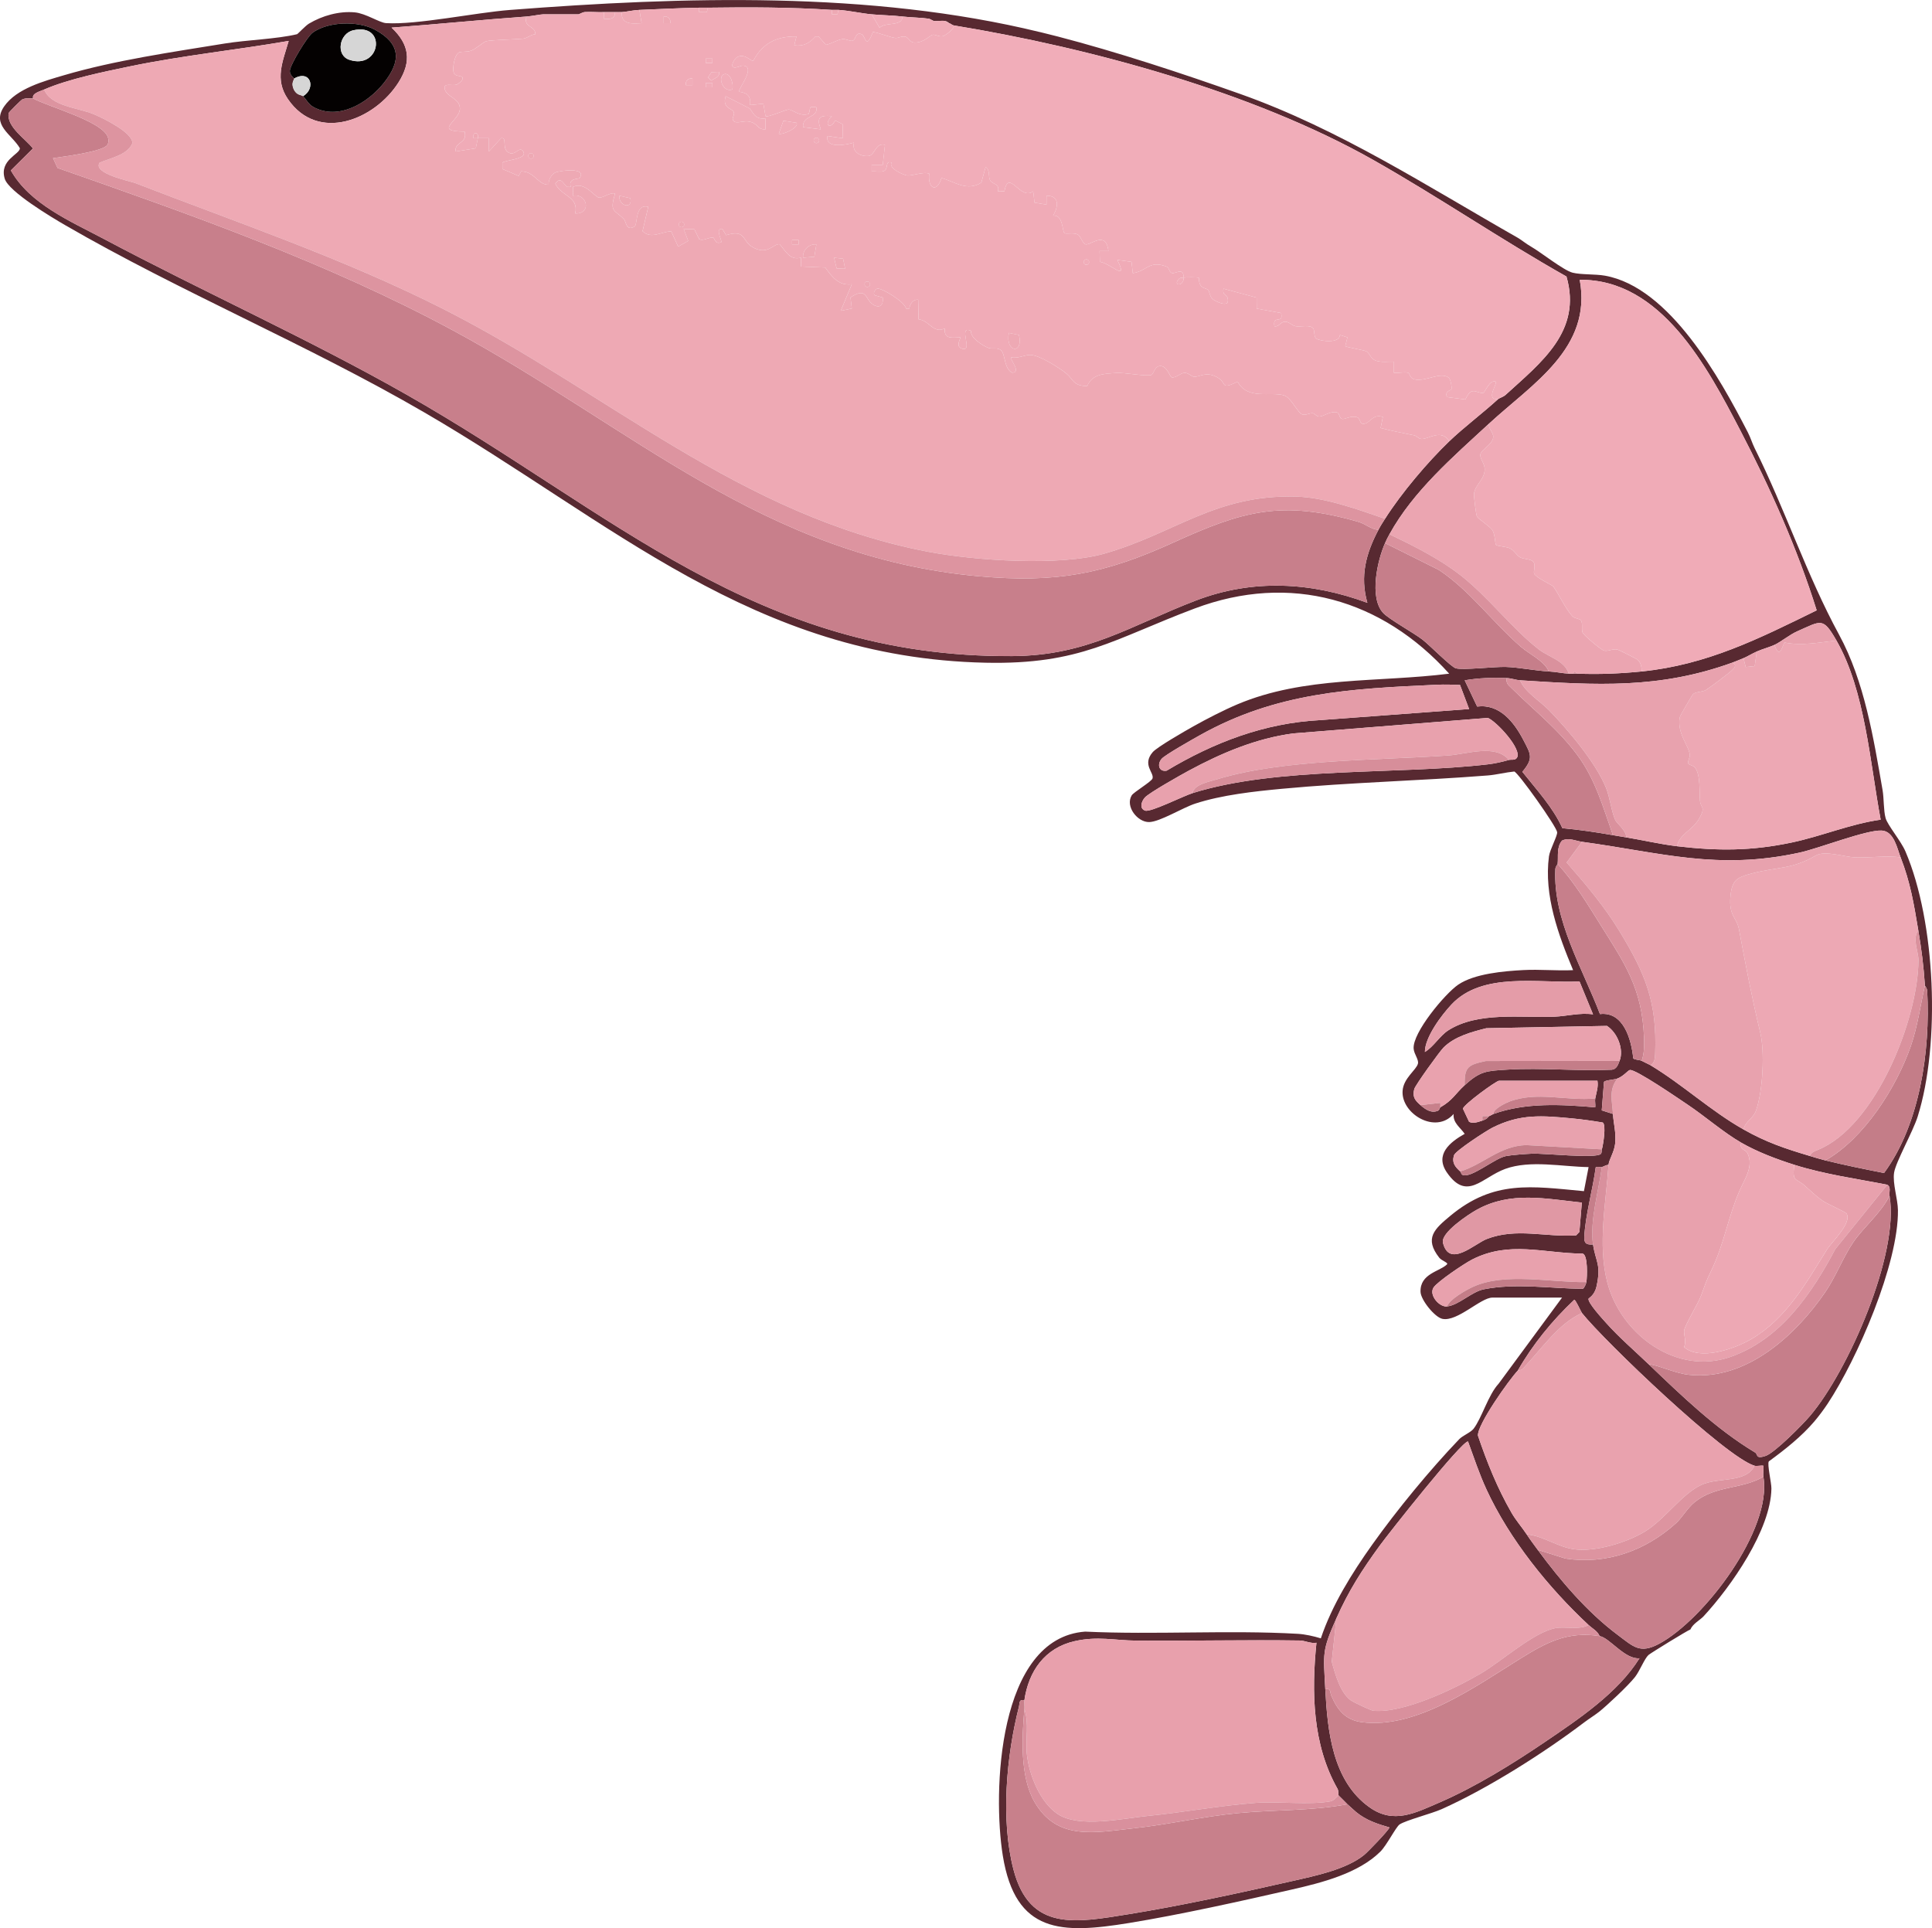 <svg viewBox="0 0 321.56 320.94" xmlns="http://www.w3.org/2000/svg" data-name="Layer 1" id="Layer_1">
  <path style="fill: #582931;" d="M173.073,5.331c.959.234,1.989.488,2.946.737,9.886,2.57,20.667,6.117,30.39,9.568,16.551,5.876,31.106,15.358,46.211,23.945.588.334,1.386,1.007,2.21,1.473,1.532.868,5.428,3.961,6.901,4.331,1.433.361,3.801.217,5.392.501,10.785,1.925,19.164,17.099,23.798,26.103.441.856.726,1.819,1.105,2.578,5.083,10.196,8.69,21.189,14.057,31.057,4.247,7.81,5.739,17.209,7.251,25.894.237,1.365.15,3.381.502,4.654.324,1.171,2.553,3.797,3.3,5.539,5.037,11.755,5.854,32.007,2.037,44.153-.775,2.467-3.666,7.582-3.925,9.339-.266,1.806.621,4.368.643,6.235.105,8.913-6.763,24.755-11.711,32.224-.608.918-1.495,2.107-2.21,2.946-2.128,2.501-4.903,4.696-7.568,6.636-.306.487.443,3.559.429,4.533-.102,6.867-6.706,16.293-11.274,21.239-.63.682-1.782,1.218-2.21,2.21-.404.112-6.646,3.945-6.98,4.252-.668.616-1.444,2.641-2.236,3.657-1.122,1.44-4.598,4.67-5.884,5.717-.691.563-1.766,1.226-2.578,1.841-6.722,5.097-16.01,10.984-23.69,14.427-1.693.759-5.954,1.851-7.023,2.552-.602.395-2.151,3.48-3.207,4.527-3.665,3.636-9.773,5.182-14.689,6.303-8.548,1.948-18.599,4.191-27.188,5.589-11.189,1.821-18.855,1.788-20.966-11.21-1.704-10.495-.894-36.211,13.703-37.3,11.598.55,23.864-.292,35.382.367,1.23.07,2.668.395,3.848.755,1.843-5.509,5.166-10.836,8.543-15.587,4.1-5.769,9.597-12.447,14.482-17.557.594-.622,1.903-1.105,2.4-1.75,1.362-1.77,2.434-5.634,4.177-7.509l10.544-14.314h-11.601c-1.926,0-5.809,4.033-8.297,3.541-1.287-.255-3.614-3.159-3.656-4.5-.096-3.051,3.191-3.372,4.401-4.57.284-.282-.882-.6-1.28-1.106-2.548-3.248-.796-4.792,1.843-6.983,7.219-5.994,13.453-4.92,22.233-4.101l.776-4.005c-4.395-.061-9.7-1.217-13.874.3-3.872,1.407-6.358,5.435-9.696.617-2.077-2.997.476-5.066,2.947-6.452-.73-1.074-1.971-1.806-1.846-3.307-2.998,3.453-8.763-.054-8.488-3.862.152-2.11,2.273-3.449,2.551-4.504.178-.678-.639-1.575-.713-2.501-.213-2.654,5.232-9.166,7.415-10.653,2.711-1.847,7.602-2.259,10.825-2.433,2.748-.148,5.551.143,8.301.012-2.458-5.871-4.873-12.44-4.02-18.931.148-1.126,1.425-3.419,1.367-4.026-.09-.935-6.517-9.985-7.144-10.104-1.412.135-3.003.544-4.384.654-11.381.9-22.883,1.152-34.243,2.217-4.655.436-10.037,1.024-14.471,2.47-2.096.683-5.838,3.017-7.647,3.073-1.942.06-4.041-2.6-2.924-4.441.333-.549,3.306-2.29,3.466-2.82.296-.979-1.764-2.271.023-4.368.735-.862,5.449-3.558,6.755-4.292,2.179-1.224,5.077-2.718,7.365-3.684,11.122-4.695,23.442-3.611,35.234-5.095-11.153-12.376-26.433-16.836-42.346-10.855-13.548,5.093-18.976,9.37-34.823,9.032-38.729-.825-62.229-23.548-93.463-41.694-19.447-11.298-40.513-20.005-59.788-31.176-2.12-1.229-9.351-5.54-9.995-7.693-.937-3.134,2.53-4.052,2.524-5.075-1.405-2.373-4.787-3.866-2.592-6.998,2.069-2.953,6.624-4.179,9.944-5.155,8.466-2.487,18.019-3.855,26.761-5.279,3.65-.595,8.658-.737,12.013-1.546.129-.031,1.387-1.404,1.988-1.763,2.214-1.321,5.007-2.114,7.622-1.873,1.831.168,4.122,1.726,5.217,1.792,5.128.312,14.88-1.752,20.607-2.194,28.75-2.223,60.042-3.195,88.199,3.681ZM106.416,1.648c-1.089.045-2.167.332-2.946.368-.367.017-.737-.011-1.105,0h-1.841c-1.043.047-2.101-.074-3.145-.014-.479.028-.96.382-1.09.382h-5.892c-.424,0-1.932.309-2.762.368-7.496.539-14.972,1.292-22.465,1.845,2.955,2.778,3.372,5.605,1.176,9.09-3.95,6.27-13.425,10.109-18.423,2.812-2.261-3.301-.858-6.265.126-9.689-8.757,1.521-17.636,2.416-26.344,4.219-4.339.899-10.38,2.13-14.355,3.875-.75.329-2.081.631-1.841,1.473-.619-.032-1.246-.089-1.831.189-.144.068-2.218,2.109-2.242,2.266-.363,2.296,2.828,4.284,4.046,5.882l-3.679,3.651c3.157,5.604,9.921,8.448,15.483,11.405,16.664,8.858,33.91,16.557,50.341,25.892,34.378,19.531,58.137,43.797,100.848,43.546,12.551-.074,19.708-5.09,30.551-9.245,9.468-3.628,19.164-3.094,28.553.376-1.26-4.427-.23-8.23,1.842-12.149.4-.757.667-1.151,1.105-1.841,2.722-4.288,7.08-9.43,10.68-12.89,2.419-2.325,5.52-4.637,8.102-6.997.248-.227.882-.371,1.28-.734,5.912-5.399,12.761-10.596,10.133-19.701-10.895-6.143-21.278-13.248-32.157-19.401-20.029-11.328-47.177-18.683-69.851-22.401-.232-.038-.528-.335-.737-.368-.041-.006-.306-.301-.737-.368-.561-.087-1.253.06-1.841,0l-.737-.368c-1.432-.206-3.022-.204-4.419-.368-1.67-.196-3.476-.214-5.156-.368-1.726-.158-3.697-.612-5.524-.737-.365-.025-.739.024-1.105,0-6.85-.452-13.742-.466-20.623-.368-.491.007-.982-.009-1.473,0-3.35.064-6.609.23-9.943.368ZM50.438,16.011c.555.533.882,1.337,1.708,1.792,4.2,2.318,9.116-.694,11.739-3.997,2.925-3.685,2.816-6.518-1.465-8.856-2.804-1.531-7.826-1.38-10.396.495-.865.631-3.729,5.334-3.783,6.337-.04.74.71,1.198.724,1.282.031.193-.556.686-.102,1.734.492,1.136,1.308.956,1.575,1.212ZM247.833,70.515c-5.942,5.486-12.623,11.228-16.572,18.414-.328.596-.452.834-.737,1.473-1.27,2.856-2.65,9-.351,11.583.929,1.044,5.028,3.286,6.573,4.475,1.198.922,4.708,4.504,5.544,4.771,1.106.354,6.471-.279,8.32-.221,2.22.07,4.928.636,7.166.752,1.186.061,2.324.318,3.314.368.244.012.492-.01.737,0,.245.01.492-.009.737,0,3.596.138,7.122-.009,10.68-.368,10.885-1.1,19.497-5.451,29.122-10.172-3.193-10.231-7.775-20.478-12.726-29.977-5.447-10.45-13.152-25.19-26.709-25.036,2.11,11.382-7.939,17.331-15.098,23.939ZM295.341,107.343c-.841.384-1.961.673-2.946,1.105-.728.319-1.643.878-2.21,1.105-.583.234-1.274.531-1.841.737-12.216,4.427-22.687,3.754-35.354,2.946-.66-.042-1.36-.329-2.21-.368-2.343-.108-4.692-.02-6.997.372l2.073,4.368c3.743-.474,6.134,2.58,7.693,5.565,1.256,2.406,1.717,3.023-.167,5.298,2.374,2.999,5.074,5.873,6.661,9.382,2.809.252,5.642.675,8.414,1.163.74.13,1.467.246,2.21.368,2.822.464,5.616,1.135,8.47,1.473,6.769.803,12.373.797,19.083-.62,4.976-1.05,9.736-3.087,14.798-3.803-1.769-9.349-2.564-21.482-7.365-29.827-2.255-3.919-2.504-3.294-6.505-1.533-1.278.562-2.787,1.805-3.807,2.27ZM243.005,114.014c-1.262-.062-2.556-.096-3.822-.039-14.418.651-26.733,1.27-39.472,8.404-1.128.631-5.817,3.272-6.377,3.933-.777.917-.457,2.196.838,1.97,7.842-4.696,16.256-7.925,25.492-8.415l24.854-1.846-1.512-4.007ZM198.484,132.017c14.195-4.451,34.021-3.023,49.161-4.791,1.194-.139,2.348-.401,3.502-.733.351-.101,1.01.1,1.314-.338.969-1.397-3.407-6.099-4.828-6.66l-32.387,2.584c-6.166.811-11.959,3.269-17.377,6.192-1.296.699-6.614,3.694-7.312,4.471-.614.683-.953,1.868.062,2.19.923.293,6.32-2.431,7.865-2.915ZM263.301,140.119c-1.07-.146-2.199-.753-3.329-.196-.94,1.149-.578,2.607-.722,3.879-.01.089-.359.403-.382.89-.389,8.497,4.521,16.444,7.428,24.104,3.923-.464,5.221,4.218,5.537,7.352.175.274,1.084.256,1.412.43.4.212,1.288.625,1.473.737,5.337,3.214,10.031,7.605,15.468,10.68,3.805,2.153,6.927,3.191,11.048,4.419.901.269,1.639.507,2.578.737,3.254.795,6.483,1.454,9.768,2.098,5.99-8.121,7.707-20.36,7.187-30.301-.025-.48-.379-.83-.383-.891-.227-3.356-.549-5.894-1.105-9.207-.734-4.382-1.303-7.928-2.946-12.153-.572-1.47-1.091-4.326-3.125-4.451-2.532-.155-10.493,2.974-13.677,3.669-13.685,2.984-22.946.017-36.229-1.796ZM262.892,163.363c-6.814.345-16.149-1.679-21.309,3.835-1.68,1.795-4.431,5.457-4.426,7.907,1.503-.913,2.456-2.692,3.923-3.623,4.927-3.128,12.087-2.039,17.633-2.254,2.039-.079,4.261-.706,6.429-.387l-2.25-5.478ZM236.417,183.944c.813.722,1.841,1.424,2.933.925.234-.107.299-.509.381-.557,2.094-1.203,2.465-2.243,4.051-3.683,2.602-2.361,3.588-2.376,7.166-2.593,5.646-.343,11.639.286,17.325.018.791-.071,1.041-.844,1.288-1.475.746-1.906-.339-4.673-2.102-5.816l-20.083.387c-2.466.623-5.247,1.363-7.105,3.206-.668.663-4.726,6.293-4.884,6.921-.335,1.334.137,1.873,1.03,2.667ZM269.193,179.524c-.533.197-2.179.282-2.228.592l-.372,4.707,1.863.594c.098,1.647.559,3.078.363,4.966-.144,1.389-1.046,2.686-1.099,3.504-.404.005-.765.278-1.105.368-.257.068-.744-.148-1.029.059-.464,3.571-1.744,8.045-1.898,11.596-.048,1.109.414,1.299,1.454,1.234.439,2.937,1.404,3.29.572,7.017-.335,1.498-1.314,1.899-1.328,2.025-.079.716,2.276,3.281,2.956,4.041,2.154,2.406,4.676,4.574,7.007,6.803,5.481,5.242,11.244,10.825,17.774,14.745.497.298.032,1.15,1.758.555,1.518-.523,6.143-5.205,7.362-6.636,6.394-7.508,14.91-26.982,13.248-36.653-.1-.581.292-1.448-.368-1.841-5.125-1.005-10.388-1.713-15.468-3.314-2.937-.926-6.2-2.161-8.839-3.683-2.996-1.728-6.035-4.4-8.941-6.342-1.36-.908-8.658-5.939-9.605-5.755-.322.063-1.056,1.04-2.077,1.417ZM246.728,186.522c.9-.284,1.038-.712,1.105-.737.306-.115.561-.306.737-.368,5.421-1.925,11.267-1.587,16.942-1.103.062-.468-.084-1.038-.002-1.475.185-.981.539-1.906.368-2.946h-16.388c-.445,0-5.854,3.917-6,4.652l1.026,2.18c.688.356,1.53.012,2.212-.203ZM243.046,194.992c.107.096.146.464.374.566,1.404.63,5.325-2.743,7.198-3.122.976-.197,3.283-.358,4.38-.408,1.946-.088,10.743.871,11.456.029.172-.224.1-.525.162-.748.22-.796.742-4.041.154-4.461-1.674-.283-3.442-.532-5.129-.692-5.008-.473-8.582-.782-13.201,1.522-1.041.519-6.216,3.882-6.442,4.625-.383,1.262.219,1.945,1.049,2.688ZM263.279,200.168c-6.049-.64-11.812-1.907-17.406,1.15-1.447.79-6.12,3.879-5.706,5.546,1.054,4.25,5.211.183,7.302-.635,4.889-1.913,9.823-.258,14.862-.606l.541-.564.408-4.89ZM264.037,213.406c.128-.907.275-4.449-.604-4.736-6.602-.068-12.217-2.18-18.43.986-1.234.629-5.78,3.671-6.412,4.666-.792,1.247.962,3.27,2.244,3.136,1.976-.206,4.071-2.447,6.163-2.86,5.312-1.049,11.062-.127,16.422-.073.26-.062.583-.882.616-1.118ZM252.621,228.137c-1.436,1.498-6.809,9.075-6.629,10.839,1.525,4.485,3.227,8.735,5.596,12.843.727,1.261,1.718,2.378,2.506,3.57.677,1.024,1.142,1.628,1.841,2.578,3.735,5.073,8.194,10.335,13.289,14.147,2.659,1.989,3.716,3.223,6.943,1.481,7.528-4.065,18.818-18.999,17.332-27.781-.094-.556.071-1.257.002-1.844-.442-.08-1.103.111-1.475.002-4.813-1.408-24.977-20.718-28.725-25.411-.15-.188-1.079-2.296-1.287-2.208-3.648,3.438-6.918,7.435-9.393,11.783ZM222.422,269.383c-2.425,5.445-2.156,5.794-1.841,11.785.363,6.921,1.189,15.315,7.389,19.679,4.006,2.82,7.561.93,11.641-.833,5.959-2.576,12.173-6.429,17.545-10.075,5.619-3.814,12.11-8.142,15.719-13.923-2.418.251-4.987-3.422-6.629-3.687-.379-.87-1.226-1.268-1.841-1.841-6.655-6.191-13.185-14.282-17.006-22.584-1.193-2.593-2.09-5.298-3.065-7.976-1.137.027-13.153,15.232-14.691,17.341-2.961,4.063-5.168,7.503-7.221,12.113ZM170.496,283.009c-.955-.207-.755.476-.912,1.095-2.086,8.219-3.049,18.813-.909,27.058,2.708,10.431,10.431,8.864,19.198,7.454,8.647-1.391,18.66-3.576,27.254-5.523,3.754-.85,8.917-1.914,11.89-4.314.625-.504,4.074-4.07,4.241-4.597-2.036-.599-3.877-1.19-5.544-2.561-.222-.183-1.38-1.227-1.451-1.303-.405-.442-1.408-1.384-1.473-1.473-.07-.096.025-.745-.175-1.097-4.166-7.331-4.349-16.094-3.509-24.312-.951.173-1.891-.358-2.762-.371-8.943-.136-18.194.096-27.267.016-3.585-.032-6.357-.773-10.195.087-5.002,1.12-7.691,5.025-8.388,9.842Z"></path>
  <path style="fill: #eea9b4;" d="M87.634,2.753c-.587,1.861,1.47,1.474,1.472,2.941-.75.04-1.323.661-2.06.741-1.17.126-5.333.202-6.14.429-.474.134-1.643,1.253-2.506,1.571-.721.266-1.401.095-1.941.269-.797.257-1.205,2.646-.94,3.394.311.875,1.755.24,1.43,1.146-.089.249-.696.762-.992.851-.709.213-2.115-.347-1.956.632.233,1.435,2.491,1.574,2.541,3.3.06,2.103-4.62,3.855.781,3.878.55,2.039-1.773,1.663-1.472,3.312l3.335-.528.345-1.681-.734-.001c-.225-1.126.948-1.122.734.001l1.844-.002-0,2.21,2.022-2.211c1.124-.174.007,1.751,1.29,2.417,1.104.573,1.775-1.218,2.396-.206.797,1.298-3.103,1.41-3.474,1.873l.007,1.039,2.716,1.161.412-.781.616.085c1.644.296,2.371,2.222,3.952,2.148-.064-.729.447-1.732,1.115-2.021.82-.355,5.303-.905,4.045.911-.144.208-1.97-.031-1.474,1.478l-.546-.003c-.589-.184-1.031-1.962-2.029-.544.995,2.165,3.934,2.085,3.314,4.968,2.816.093,1.977-3.404-.367-2.954l-.004-1.465c1.944-.943,3.571,1.625,4.286,1.769.668.134,1.846-.903,2.711-.664-.929,3.157-.147,2.628,1.468,4.253.404.407.362,2.105,1.8,1.22.51-.314.03-3.837,2.256-3.263l-.947,4.05c1.403,1.382,3.117.088,4.772.026l1.158,2.553,1.677-.955-.763-1.992,1.783.055.791,1.627c.653.416,1.607-.35,2.346-.229.232.038.297,1.208,1.337.752.218-.182-1.126-2.383.181-2.205l.62,1.039c3.248-1.009,2.696.888,4.211,1.864,2.63,1.696,3.666-.519,4.705-.357,1.059,1.207,1.714,2.721,3.546,2.235l-.006,1.479,4.053.162c1.107,1.531,2.259,3.093,4.418,2.784l-1.838,4.415,1.842-.371-.219-1.85c2.768-1.822,2.39.26,3.69,1.142,1.123.762,1.821.196,1.682-1.125l-1.296-.366c-.459-.337.102-1.039.381-1.111.675-.175,4.585,2.168,4.785,3.312l.542-0c.096-.719.608-1.577,1.478-1.469l.059,3.26c1.791.165,2.461,2.462,4.356,1.522-.113,1.81,1.137,1.529,2.582,1.479.149.125-.829,1.432.189,1.835,2.209.875-.74-3.966,1.625-2.92-.201,1.171,1.94,2.463,2.873,2.841.638.259,1.532-.165,2.141.437.696.688.468,3.058,1.832,3.694,1.606-.041-.496-2.315-.188-2.573,1.077.267,2.212-.377,3.152-.39,1.492-.021,4.898,2.154,6.076,3.128,1.145.947,1.057,2.041,3.444,2.055.829-2.03,2.862-2.051,4.86-2.177,1.434-.091,4.744.594,5.776.337.456-.113.518-1.496,1.547-1.494,1.101.002,1.583,1.837,1.891,1.886.732.116,1.478-.755,2.16-.75.615.005,1.091.604,1.536.646.965.091,2.11-1.081,4.154.276,1.243.825.277,1.935,3.105.548,1.63,3.085,5.438,1.604,7.702,2.271,1.205.355,2.319,2.999,3.097,3.197.598.152,1.14-.265,1.712-.212.294.027.612.552,1.093.547.733-.008,1.829-.965,2.94-.681.418.107.379.97.828,1.079.463.112,1.539-.623,2.515-.277.669.237.295,1.42,1.453,1.006.762-.273,1.331-1.598,2.825-1.048l-.366,1.834c1.854.469,3.718.847,5.6,1.219.376.074.721.575,1.204.602,1.136.065,3.321-1.773,4.612.393-3.6,3.459-7.958,8.602-10.68,12.89-4.564-1.564-10.009-3.578-14.896-3.699-13.392-.332-20.068,6.134-31.797,9.493-7.455,2.135-21.656,1.163-29.326-.3-31.432-5.994-53.456-26.664-80.985-40.546-16.456-8.298-33.734-14.151-50.994-20.819-.849-.328-7.164-1.597-5.949-3.4,1.812-.785,4.645-1.274,5.448-3.231.141-1.756-4.869-4.192-6.437-4.845-2.629-1.094-7.098-1.284-8.238-4.099,3.975-1.745,10.016-2.976,14.355-3.875,8.708-1.803,17.587-2.698,26.344-4.219-.984,3.424-2.387,6.387-.126,9.689,4.998,7.297,14.473,3.458,18.423-2.812,2.196-3.485,1.779-6.313-1.176-9.09,7.493-.554,14.969-1.306,22.465-1.845Z"></path>
  <path style="fill: #f0abb7;" d="M116.359,1.28l-.001.736,1.27.006.204-.742c6.882-.097,13.773-.084,20.623.368l.002.736.917.003.186-.739c1.827.125,3.799.578,5.524.737l1.312,2.234c1.071-1.048,3.706-.103,3.843-1.865,1.397.164,2.987.163,4.419.368l.737.368c.589.06,1.281-.087,1.841,0l.737.368c.209.033.504.33.737.368.231.625-1.52,1.734-1.743,1.79-.674.169-1.262-.317-1.715-.235-.483.087-1.452,1.353-3.075,1.304-.752-.023-.903-.814-1.466-.97-.618-.171-1.237.282-1.712.205-1.137-.185-2.509-.822-3.717-1-1.17,3.14-1.231.641-1.857.383-1.116-.459-.95.918-1.509,1.075-.441.124-1.114-.349-1.719-.265-.865.119-1.844.77-2.734.957l-1.224-1.401-.532.008c-.963,1.111-1.996,1.672-3.511,1.46l.366-1.468c-3.325-.046-5.668,1.146-7.189,4.051-.428.106-1.458-1.37-2.756-.558-.388.243-1.336,1.777-.18,1.668.419-.04.92-.315,1.191-.306,2.355.079-.883,4.019-.639,4.344,1.396.159,2.043.777,1.843,2.218l2.225-.216.353,2.055c.262.319,3.4-1.108,3.866-1.092.704.025,1.737,1.201,3.298.747.47-.943-.204-1.354,1.302-1.126.33,1.834-2.389,1.277-2.206,3.311l2.943.368c-.721-1.963-.237-2.393,1.843-2.204-1.469,1.428-.277,2.377.55.722l1.233.621.057,2.337-2.574-.367c-.391,2.126,2.949,1.511,4.415,1.1-.408,1.519,1.08,2.351,2.398,2.227,1.123-.106,1.165-2.294,2.759-1.853l-.365,3.314-1.846-.001 0,1.102c.61-.048,1.429.146,1.983-.044.923-.316.122-1.783,1.332-1.427-.582.932,1.824,1.995,2.488,2.13.849.173,2.665-.655,3.774-.29-.298,2.404,1.246,3.335,2.047.723,2.3.687,4.246,2.272,6.629.772l.71-2.596c.789.53.404,1.549.741,2.212.335.659,1.688.544,1.293,1.834l1.091-.001c.748-3.929,2.622,1.662,4.796.004l.218,1.881,1.993.33.003-1.478c2.195-.005,1.977,1.805,1.105,3.31,1.69-.168,1.495,2.655,1.886,2.908.334.217,1.438-.128,2.171.223.571.273.775,1.482,1.332,1.646.803.237,3.396-2.4,3.816,1.12l-1.476 0.0.051,1.794c1.795.251,4.82,3.511,2.9-.318l2.362.325.216,1.883c2.415-.368,2.706-2.201,5.61-1.096.482.184.432.947.873,1.069.652.18,1.956-1.048,1.986.763-.436.062-.552-.087-.923.366-.824,1.008.948,1.146.923-.366.434-.061,2.341-.086,2.531.046.005,1.965,1.155,1.568,1.546,2.028.238.28.255,1.027.685,1.45.415.408,2.592,1.444,2.606.339.017-1.304-.982-.655-.737-2.02l5.506,1.486.014,1.829,4.056.737c.467,1.952-1.474.204-1.105,2.206.743.147.991-.695,1.678-.756.745-.066,1.182.626,1.835.743.824.148,2.464-.312,2.941.372.274.394.064,1.369.518,1.692.603.428,3.866.883,3.932-.601l1.25.4-.373,1.462c.15.16,2.971.632,3.423.818.689.283.731,1.276,1.711,1.604.94.314,2.002.122,2.972.158l-.004,1.845c.717.102,1.671-.173,2.324-.01.402.101.246.94,1.162,1.12,1.926.38,4.205-1.322,5.64-.296.29.207.536,1.493.465,1.895-.042.24-1.202.301-.753,1.339l3.066.397c1.088-2.379,1.79-.958,2.961-1.102.304-.037,1.026-2.214,2.076-1.869.354.377-1.774,2.989.37,2.944-2.582,2.36-5.683,4.672-8.102,6.997-1.291-2.167-3.477-.328-4.612-.393-.483-.028-.828-.528-1.204-.602-1.881-.371-3.745-.75-5.6-1.219l.366-1.834c-1.494-.549-2.063.775-2.825,1.048-1.158.415-.784-.768-1.453-1.006-.976-.346-2.052.389-2.515.277-.45-.109-.41-.972-.828-1.079-1.111-.285-2.207.673-2.94.681-.481.005-.799-.519-1.093-.547-.572-.053-1.113.364-1.712.212-.778-.198-1.892-2.842-3.097-3.197-2.265-.667-6.073.814-7.702-2.271-2.828,1.387-1.862.277-3.105-.548-2.044-1.356-3.189-.185-4.154-.276-.445-.042-.921-.641-1.536-.646-.682-.006-1.429.866-2.16.75-.308-.049-.79-1.883-1.891-1.886-1.029-.002-1.091,1.381-1.547,1.494-1.032.257-4.342-.428-5.776-.337-1.998.127-4.031.147-4.86,2.177-2.388-.014-2.299-1.107-3.444-2.055-1.178-.975-4.585-3.149-6.076-3.128-.94.013-2.075.657-3.152.39-.308.258,1.793,2.531.188,2.573-1.364-.636-1.137-3.006-1.832-3.694-.609-.602-1.503-.178-2.141-.437-.932-.378-3.073-1.67-2.873-2.841-2.366-1.046.583,3.794-1.625,2.92-1.018-.403-.04-1.71-.189-1.835-1.445.05-2.696.331-2.582-1.479-1.895.939-2.566-1.358-4.356-1.522l-.059-3.26c-.87-.108-1.382.75-1.478,1.469l-.542 0c-.201-1.144-4.11-3.487-4.785-3.312-.279.072-.84.774-.381,1.111l1.296.366c.139,1.321-.559,1.887-1.682,1.125-1.3-.882-.922-2.964-3.69-1.142l.219,1.85-1.842.371,1.838-4.415c-2.159.309-3.31-1.253-4.418-2.784l-4.053-.162.006-1.479c-1.832.486-2.486-1.028-3.546-2.235-1.039-.162-2.074,2.053-4.705.357-1.514-.977-.963-2.873-4.211-1.864l-.62-1.039c-1.308-.178.036,2.023-.181,2.205-1.04.456-1.105-.714-1.337-.752-.739-.121-1.693.644-2.346.229l-.791-1.627-1.783-.055.763,1.992-1.677.955-1.158-2.553c-1.655.062-3.369,1.355-4.772-.026l.947-4.05c-2.226-.574-1.746,2.95-2.256,3.263-1.438.885-1.396-.813-1.8-1.22-1.616-1.625-2.397-1.096-1.468-4.253-.865-.239-2.043.798-2.711.664-.715-.143-2.342-2.712-4.286-1.769l.004,1.465c2.344-.45,3.183,3.047.367,2.954.62-2.883-2.319-2.802-3.314-4.968.997-1.418,1.44.36,2.029.544l.546.003c-.496-1.509,1.33-1.27,1.474-1.478,1.258-1.816-3.225-1.266-4.045-.911-.668.289-1.179,1.292-1.115,2.021-1.581.074-2.308-1.853-3.952-2.148l-.616-.085-.412.781-2.716-1.161-.007-1.039c.371-.463,4.272-.575,3.474-1.873-.622-1.012-1.293.779-2.396.206-1.283-.667-.166-2.591-1.29-2.417l-2.022,2.211 0-2.21-1.844.002c.213-1.123-.959-1.127-.734-.001l.734.001-.345,1.681-3.335.528c-.301-1.649,2.022-1.272,1.472-3.312-5.402-.023-.721-1.775-.781-3.878-.05-1.726-2.307-1.865-2.541-3.3-.159-.979,1.248-.419,1.956-.632.296-.089.903-.602.992-.851.325-.906-1.12-.271-1.43-1.146-.266-.748.142-3.137.94-3.394.54-.174,1.22-.003,1.941-.269.863-.318,2.032-1.437,2.506-1.571.807-.227,4.971-.303,6.14-.429.736-.079,1.309-.701,2.06-.741-.002-1.466-2.059-1.08-1.472-2.941.83-.06,2.338-.368,2.762-.368h5.892c.13,0,.611-.354,1.09-.382,1.045-.06,2.102.061,3.145.014l.002,1.105c.984.093,1.866.058,1.84-1.105.367-.011.738.017,1.105,0-.09,2.124,1.729,1.933,3.315,1.84l-.369-2.208c3.335-.139,6.593-.305,9.943-.368ZM111.57,3.856c.12-.671-.405-1.218-1.101-1.101l-0,1.101,1.101-0ZM118.567,9.752h-1.101v.733h1.101v-.733ZM119.672,11.962l-1.243.042-.595.871.548.549c.556-.44,1.463-.573,1.29-1.462ZM121.881,14.904c.263-.801-.269-2.79-1.282-2.574-1.232.263-.374,3.118,1.282,2.574ZM115.252,13.066c-.696-.117-1.221.43-1.101,1.101l1.101 0-0-1.101ZM118.567,13.803h-1.101v.733h1.101v-.733ZM127.39,19.709c-1.509.171-1.839-.564-2.587-1.647l-4.023-2.05c-.608,1.937.919,1.957,1.31,2.579.253.403-.203.938-.135,1.245.216.968,1.588.266,2.508.372,1.782.204,1.45,1.385,2.943,1.328l-.016-1.827ZM132.561,20.434l-2.174-.336-.768,2.171c.64.238,3.494-1.069,2.943-1.836ZM136.34,23.369c0-.251-.204-.455-.455-.455s-.455.204-.455.455.204.455.455.455.455-.204.455-.455ZM88.833,25.946c0-.251-.204-.455-.455-.455s-.455.204-.455.455.204.455.455.455.455-.204.455-.455ZM104.906,32.99l-1.803-.406c-.208,1.741,2.287,2.307,1.803.406ZM113.875,37.363c0-.251-.204-.455-.455-.455s-.455.204-.455.455.204.455.455.455.455-.204.455-.455ZM132.93,39.95h-1.101v.733h1.101v-.733ZM135.876,40.687c-1.203-.153-2.356.983-2.206,2.206l1.863-.159.343-2.047ZM140.663,44.734l-.344-1.677-1.494-.16.425,1.782,1.413.056ZM181.27,43.624c0-.251-.204-.455-.455-.455s-.455.204-.455.455.204.455.455.455.455-.204.455-.455ZM144.811,47.306c0-.251-.204-.455-.455-.455s-.455.204-.455.455.204.455.455.455.455-.204.455-.455ZM167.919,55.415c-.657,3.26,2.456,3.643,1.679.344l-1.679-.344Z"></path>
  <path style="fill: #f1adb9;" d="M249.306,66.464c-2.144.045-.017-2.567-.37-2.944-1.05-.344-1.772,1.832-2.076,1.869-1.171.144-1.873-1.277-2.961,1.102l-3.066-.397c-.449-1.038.711-1.099.753-1.339.071-.402-.175-1.688-.465-1.895-1.435-1.026-3.714.676-5.64.296-.917-.181-.76-1.02-1.162-1.12-.652-.163-1.606.113-2.324.01l.004-1.845c-.971-.036-2.032.156-2.972-.158-.979-.327-1.022-1.321-1.711-1.604-.452-.185-3.273-.658-3.423-.818l.373-1.462-1.25-.4c-.066,1.484-3.329,1.029-3.932.601-.454-.322-.244-1.298-.518-1.692-.477-.685-2.116-.225-2.941-.372-.653-.117-1.091-.81-1.835-.743-.686.061-.934.903-1.678.756-.369-2.002,1.572-.254,1.105-2.206l-4.056-.737-.014-1.829-5.506-1.486c-.245,1.365.754.716.737,2.02-.014,1.105-2.191.069-2.606-.339-.43-.423-.448-1.17-.685-1.45-.39-.46-1.541-.063-1.546-2.028-.19-.131-2.097-.107-2.531-.046.025,1.513-1.747,1.375-.923.366.371-.454.487-.305.923-.366-.03-1.811-1.334-.583-1.986-.763-.441-.122-.39-.886-.873-1.069-2.904-1.105-3.195.728-5.61,1.096l-.216-1.883-2.362-.325c1.92,3.829-1.105.569-2.9.318l-.051-1.794,1.476-0c-.42-3.521-3.013-.884-3.816-1.12-.557-.164-.76-1.373-1.332-1.646-.733-.35-1.837-.006-2.171-.223-.391-.254-.195-3.076-1.886-2.908.872-1.504,1.09-3.314-1.105-3.31l-.003,1.478-1.993-.33-.218-1.881c-2.174,1.658-4.048-3.933-4.796-.004l-1.091.001c.396-1.29-.958-1.174-1.293-1.834-.337-.663.048-1.682-.741-2.212l-.71,2.596c-2.383,1.5-4.328-.085-6.629-.772-.802,2.612-2.346,1.681-2.047-.723-1.109-.366-2.925.462-3.774.29-.664-.135-3.07-1.197-2.488-2.13-1.21-.356-.409,1.111-1.332,1.427-.553.19-1.372-.004-1.983.044l-0-1.102,1.846.001.365-3.314c-1.594-.441-1.636,1.747-2.759,1.853-1.318.124-2.806-.708-2.398-2.227-1.466.41-4.806,1.025-4.415-1.1l2.574.367-.057-2.337-1.233-.621c-.827,1.655-2.019.706-.55-.722-2.08-.189-2.564.241-1.843,2.204l-2.943-.368c-.183-2.034,2.536-1.476,2.206-3.311-1.505-.227-.832.183-1.302,1.126-1.561.454-2.594-.722-3.298-.747-.467-.016-3.604,1.41-3.866,1.092l-.353-2.055-2.225.216c.201-1.441-.447-2.058-1.843-2.218-.243-.325,2.994-4.265.639-4.344-.271-.009-.772.266-1.191.306-1.155.11-.208-1.425.18-1.668,1.298-.812,2.328.664,2.756.558,1.521-2.905,3.864-4.097,7.189-4.051l-.366,1.468c1.515.212,2.548-.35,3.511-1.46l.532-.008,1.224,1.401c.89-.188,1.869-.838,2.734-.957.604-.083,1.278.389,1.719.265.559-.157.393-1.534,1.509-1.075.626.258.687,2.756,1.857-.383,1.208.178,2.58.815,3.717,1.0.474.077,1.093-.376,1.712-.205.564.156.715.947,1.466.97,1.623.049,2.592-1.216,3.075-1.304.453-.082,1.041.405,1.715.235.224-.056,1.974-1.165,1.743-1.79,22.674,3.718,49.823,11.073,69.851,22.401,10.879,6.153,21.262,13.259,32.157,19.401,2.628,9.106-4.221,14.303-10.133,19.701-.398.363-1.032.507-1.28.734Z"></path>
  <path style="fill: #c87f8b;" d="M5.509,16.379c2.424,1.374,11.694,3.816,12.465,6.521.125.437.134.823-.114,1.222-.704,1.13-7.452,1.97-9.038,2.202l.758,1.635c22.471,7.857,45.021,15.826,65.786,27.021,29.804,16.069,51.81,37.736,87.585,40.942,12.87,1.153,20.859-.386,32.318-5.606,11.559-5.266,18.031-7.159,30.865-3.44,1.126.326,2.051,1.236,3.287,1.317-2.072,3.92-3.101,7.722-1.842,12.149-9.389-3.47-19.085-4.004-28.553-.376-10.843,4.154-17.999,9.171-30.551,9.245-42.71.251-66.469-24.015-100.848-43.546-16.431-9.335-33.677-17.034-50.341-25.892-5.563-2.957-12.327-5.801-15.483-11.405l3.679-3.651c-1.218-1.599-4.409-3.586-4.046-5.882.025-.157,2.098-2.198,2.242-2.266.585-.277,1.212-.221,1.831-.189Z"></path>
  <path style="fill: #f0abb7;" d="M247.833,70.515c7.158-6.608,17.208-12.557,15.098-23.939,13.557-.154,21.263,14.587,26.709,25.036,4.951,9.5,9.533,19.746,12.726,29.977-9.625,4.722-18.237,9.072-29.122,10.172-.012-.735-.132-1.516-.757-2.006-.141-.111-3.033-1.564-3.206-1.608-.894-.227-1.603.329-2.314.146-.481-.124-3.44-2.586-3.586-3.056-.185-.596.077-1.494-.245-1.965-.229-.335-1.044-.265-1.469-.74-1.14-1.275-2.243-3.655-3.121-4.896-.164-.232-2.758-1.419-3.175-2.087-.265-.424.38-1.527-.253-2.118-.424-.396-1.49-.333-2.104-.662-.662-.355-.944-1.162-1.777-1.534-.538-.24-2.064-.334-2.235-.53-.188-.216-.146-1.76-.631-2.499-.356-.542-2.364-1.857-2.548-2.225-.157-.315-.535-3.34-.49-3.78.159-1.545,1.818-2.402,1.776-4.152-.024-.97-.891-1.755-.702-2.487.191-.739,1.964-1.591,2.119-2.741.116-.859-.87-1.404-.692-2.308Z"></path>
  <path style="fill: #e8a0ac;" d="M170.496,283.009c.697-4.817,3.386-8.722,8.388-9.842,3.838-.859,6.61-.118,10.195-.087,9.073.08,18.324-.152,27.267-.016.87.013,1.81.544,2.762.371-.841,8.219-.657,16.981,3.509,24.312.2.352.105,1.001.175,1.097-.374.356-.83.888-1.348.988-3.32.641-8.812-.014-12.401.254-5.966.446-12.119,1.595-18.001,2.177-4.159.411-11.407,2.073-14.995-.313-2.946-1.959-4.776-6.535-5.136-9.964-.258-2.456.406-5.191-.414-7.504.041-.477-.066-1.016,0-1.473Z"></path>
  <path style="fill: #eda8b4;" d="M316.332,142.697c1.643,4.225,2.212,7.771,2.946,12.153-1.05,1.44.039,3.5.031,4.972-.057,9.895-7.131,27.625-16.71,31.563-.558.229-1.125.394-1.366,1.029-4.121-1.228-7.243-2.267-11.048-4.419.348-1.442,1.593-1.713,2.112-3.228,1.105-3.221,1.462-9.683.658-12.985-1.33-5.461-2.462-11.413-3.521-17.103-.368-1.977-1.73-2.198-1.419-5.498.254-2.7,1.052-3.144,3.566-3.8,4.334-1.13,6.6-.63,10.631-2.978,1.551-.903,4.718.239,6.555.308,2.531.095,5.038-.335,7.565-.015Z"></path>
  <path style="fill: #e9a2ae;" d="M263.301,218.561c3.748,4.693,23.912,24.003,28.725,25.411-1.465,2.948-5.873,1.852-8.803,3.166-3.291,1.475-6.134,5.803-9.492,7.817-3.025,1.814-8.108,3.361-11.611,2.935-2.853-.347-5.205-2.234-8.026-2.502-.788-1.192-1.779-2.31-2.506-3.57-2.368-4.108-4.071-8.358-5.596-12.843-.18-1.764,5.193-9.341,6.629-10.839.044-.046.545-.007.898-.375,2.99-3.121,5.832-7.454,9.782-9.2Z"></path>
  <path style="fill: #e8a2ae;" d="M222.422,269.383c2.053-4.61,4.26-8.05,7.221-12.113,1.538-2.11,13.554-17.315,14.691-17.341.976,2.677,1.872,5.383,3.065,7.976,3.821,8.301,10.35,16.393,17.006,22.584-1.499.862-3.993.211-5.528.516-3.7.733-8.924,5.505-12.385,7.535-4.338,2.545-12.988,6.721-17.949,6.206-.398-.041-3.288-1.405-3.731-1.732-1.758-1.298-2.596-4.37-3.157-6.427l.767-7.203Z"></path>
  <path style="fill: #eda8b4;" d="M305.652,106.606c4.801,8.345,5.597,20.477,7.365,29.827-5.062.717-9.822,2.753-14.798,3.803-6.71,1.416-12.313,1.422-19.083.62.339-2.009,2.571-2.648,3.673-4.61,1.161-2.067.24-1.647.13-2.991-.114-1.401.107-4.33-.836-5.505-.305-.38-1.103-.405-1.152-.76-.047-.349.341-.896.291-1.369-.158-1.515-2.151-3.578-1.672-6.213.055-.303,2.066-3.721,2.229-3.874.439-.411,1.483-.331,2.099-.667.452-.246,3.768-2.745,4.206-3.157.433-.408,1.147-.965.237-1.421.568-.206,1.258-.503,1.841-.737l.372,1.475,1.493-.161.345-2.418c.985-.431,2.106-.721,2.946-1.105.928,2.792,1.439-.361,1.682-.398,2.792.575,5.791-.006,8.629-.339Z"></path>
  <path style="fill: #e8a2ae;" d="M316.332,142.697c-2.527-.32-5.034.11-7.565.015-1.837-.069-5.004-1.211-6.555-.308-4.031,2.348-6.296,1.847-10.631,2.978-2.514.656-3.312,1.099-3.566,3.8-.311,3.3,1.051,3.52,1.419,5.498,1.059,5.69,2.191,11.642,3.521,17.103.804,3.302.447,9.764-.658,12.985-.52,1.515-1.765,1.786-2.112,3.228-5.436-3.075-10.13-7.466-15.468-10.68.716-.467.738-1.257.767-2.02.323-8.52-1.65-13.241-5.919-20.264-2.566-4.221-5.577-7.756-8.813-11.466l2.549-3.445c13.284,1.813,22.544,4.779,36.229,1.796,3.184-.694,11.145-3.824,13.677-3.669,2.034.125,2.553,2.981,3.125,4.451Z"></path>
  <path style="fill: #e8a1ad;" d="M289.816,190.204c-.37,1.199.698,1.078,1.021,1.725,1.091,2.186-.456,4.306-1.312,6.271-1.953,4.484-2.549,8.853-4.722,13.324-.969,1.993-.987,2.299-1.704,4.189-.506,1.333-2.583,4.724-2.786,5.697-.133.636.435,1.903-.032,2.803,2.633,2.324,8.368.324,11.139-1.283,5.952-3.453,9.192-9.422,12.668-14.953.853-1.358,4.215-4.441,3.237-5.995-.149-.237-3.143-1.569-3.859-2.042-1.144-.757-2.207-1.821-3.195-2.681-1.292-1.124-2.054-.501-1.617-3.371,5.08,1.601,10.342,2.31,15.468,3.314l-8.644,10.692c-3.89,7.335-9.046,14.995-17.407,17.945-9.012,3.18-18.308-3.684-20.562-12.406-1.633-6.321-.187-13.41.211-19.545.053-.818.955-2.115,1.099-3.504.196-1.888-.265-3.32-.363-4.966-.135-2.28-.731-3.948.737-5.892,1.022-.377,1.755-1.354,2.077-1.417.947-.185,8.245,4.846,9.605,5.755,2.907,1.942,5.946,4.614,8.941,6.342Z"></path>
  <path style="fill: #c8808b;" d="M170.496,283.009c-.066.457.041.996,0,1.473-.393,4.607-.777,11.178,1.683,15.442,3.751,6.501,10.031,5.107,16.5,4.398,5.799-.636,11.544-1.965,17.359-2.527,6.073-.587,12.209-.345,18.226-1.477.07.077,1.229,1.121,1.451,1.303,1.667,1.371,3.508,1.962,5.544,2.561-.168.527-3.616,4.093-4.241,4.597-2.974,2.4-8.136,3.464-11.89,4.314-8.594,1.947-18.607,4.132-27.254,5.523-8.768,1.41-16.491,2.977-19.198-7.454-2.14-8.246-1.178-18.84.909-27.058.157-.618-.042-1.301.912-1.095Z"></path>
  <path style="fill: #c8808b;" d="M266.247,272.329c1.642.265,4.211,3.937,6.629,3.687-3.609,5.78-10.1,10.109-15.719,13.923-5.373,3.646-11.586,7.499-17.545,10.075-4.08,1.764-7.635,3.653-11.641.833-6.2-4.364-7.026-12.758-7.389-19.679.992-.2.745.483.979,1.029,1.025,2.398,2.327,4.1,5.129,4.464,9.019,1.173,19.029-6.032,26.247-10.518,4.303-2.675,7.9-4.687,13.311-3.813Z"></path>
  <path style="fill: #dd94a0;" d="M7.35,14.906c1.141,2.815,5.61,3.005,8.238,4.099,1.568.653,6.578,3.089,6.437,4.845-.803,1.957-3.636,2.446-5.448,3.231-1.214,1.803,5.1,3.072,5.949,3.4,17.261,6.668,34.539,12.521,50.994,20.819,27.529,13.882,49.553,34.552,80.985,40.546,7.67,1.463,21.871,2.435,29.326.3,11.728-3.359,18.404-9.824,31.797-9.493,4.887.121,10.332,2.135,14.896,3.699-.438.69-.705,1.084-1.105,1.841-1.236-.081-2.16-.99-3.287-1.317-12.835-3.718-19.306-1.825-30.865,3.44-11.459,5.22-19.447,6.76-32.318,5.606-35.775-3.206-57.781-24.873-87.585-40.942-20.764-11.195-43.315-19.163-65.786-27.021l-.758-1.635c1.586-.232,8.334-1.072,9.038-2.202.249-.399.239-.785.114-1.222-.771-2.706-10.042-5.147-12.465-6.521-.239-.842,1.092-1.144,1.841-1.473Z"></path>
  <path style="fill: #e8a2ae;" d="M288.343,110.289c.91.456.196,1.013-.237,1.421-.439.412-3.754,2.911-4.206,3.157-.616.336-1.66.256-2.099.667-.164.153-2.174,3.571-2.229,3.874-.479,2.635,1.513,4.698,1.672,6.213.049.473-.339,1.02-.291,1.369.048.356.847.38,1.152.76.943,1.176.722,4.104.836,5.505.11,1.344,1.031.923-.13,2.991-1.102,1.962-3.334,2.601-3.673,4.61-2.854-.338-5.649-1.01-8.47-1.473.061-1.084-1.593-2.365-1.819-2.861-.651-1.429-.875-3.721-1.543-5.378-1.695-4.21-6.324-9.671-9.516-12.949-1.489-1.529-3.963-2.967-4.8-4.96,12.667.807,23.138,1.481,35.354-2.946Z"></path>
  <path style="fill: #c67e8a;" d="M314.491,199.043c1.661,9.671-6.854,29.145-13.248,36.653-1.218,1.43-5.844,6.112-7.362,6.636-1.726.595-1.261-.256-1.758-.555-6.529-3.92-12.293-9.503-17.774-14.745,2.331.415,4.485,1.578,6.872,1.817,9.462.945,17.602-6.535,22.584-13.791,1.712-2.493,2.97-5.815,4.632-8.258,1.743-2.563,4.613-4.863,6.054-7.756Z"></path>
  <path style="fill: #eda8b4;" d="M298.655,193.887c-.437,2.87.325,2.247,1.617,3.371.989.86,2.051,1.924,3.195,2.681.716.474,3.71,1.805,3.859,2.042.977,1.554-2.384,4.637-3.237,5.995-3.476,5.531-6.715,11.5-12.668,14.953-2.771,1.608-8.506,3.608-11.139,1.283.467-.9-.101-2.167.032-2.803.203-.973,2.28-4.364,2.786-5.697.717-1.89.735-2.196,1.704-4.189,2.172-4.47,2.769-8.84,4.722-13.324.856-1.965,2.404-4.084,1.312-6.271-.323-.647-1.392-.526-1.021-1.725,2.638,1.522,5.901,2.757,8.839,3.683Z"></path>
  <path style="fill: #c77f8b;" d="M293.499,245.814c1.485,8.782-9.804,23.716-17.332,27.781-3.227,1.742-4.284.508-6.943-1.481-5.095-3.812-9.554-9.075-13.289-14.147l4.62,1.456c6.822,1.035,13.316-1.301,18.393-5.879,1.001-.902,1.899-2.537,3.118-3.518,3.499-2.817,7.72-2.076,11.433-4.212Z"></path>
  <path style="fill: #eba5b1;" d="M247.833,70.515c-.178.903.808,1.449.692,2.308-.155,1.15-1.928,2.002-2.119,2.741-.189.732.678,1.516.702,2.487.042,1.75-1.617,2.606-1.776,4.152-.045.44.332,3.465.49,3.78.184.368,2.192,1.683,2.548,2.225.485.738.443,2.283.631,2.499.171.196,1.698.29,2.235.53.833.372,1.115,1.179,1.777,1.534.614.329,1.68.266,2.104.662.633.591-.013,1.694.253,2.118.418.668,3.011,1.855,3.175,2.087.878,1.241,1.981,3.621,3.121,4.896.425.475,1.24.405,1.469.74.322.471.06,1.369.245,1.965.146.47,3.105,2.932,3.586,3.056.711.183,1.42-.373,2.314-.146.174.044,3.065,1.497,3.206,1.608.625.49.745,1.272.757,2.006-3.558.36-7.084.506-10.68.368l-.549-.366-.188.366c-.245-.01-.492.012-.737,0-.589-2.125-3.377-2.785-4.984-4.041-4.693-3.668-8.436-8.827-13.255-12.521-3.448-2.643-7.676-4.763-11.591-6.639,3.949-7.186,10.63-12.928,16.572-18.414Z"></path>
  <path style="fill: #e8a1ad;" d="M251.148,126.493c-2.266-2.708-6.961-.961-10.132-.741-11.636.809-27.538.613-38.402,3.95-1.252.385-3.919.844-4.13,2.315-1.545.484-6.942,3.208-7.865,2.915-1.016-.322-.676-1.507-.062-2.19.698-.777,6.016-3.772,7.312-4.471,5.418-2.923,11.211-5.381,17.377-6.192l32.387-2.584c1.422.561,5.797,5.262,4.828,6.66-.304.438-.962.237-1.314.338Z"></path>
  <path style="fill: #c67e8a;" d="M257.777,111.762c-2.238-.115-4.947-.682-7.166-.752-1.849-.058-7.214.575-8.32.221-.836-.268-4.346-3.849-5.544-4.771-1.545-1.189-5.644-3.431-6.573-4.475-2.299-2.583-.919-8.727.351-11.583l8.97,4.473c5.256,3.493,8.945,8.744,13.689,12.826,1.472,1.267,3.869,2.323,4.593,4.061Z"></path>
  <path style="fill: #c67e8a;" d="M250.779,112.867c-.132.888.221,1.101.76,1.634,3.777,3.74,7.644,6.703,10.962,11.134,3.018,4.03,4.3,8.705,5.955,13.379-2.773-.488-5.605-.911-8.414-1.163-1.588-3.509-4.287-6.383-6.661-9.382,1.884-2.275,1.424-2.892.167-5.298-1.559-2.985-3.95-6.039-7.693-5.565l-2.073-4.368c2.305-.392,4.654-.48,6.997-.372Z"></path>
  <path style="fill: #e9a2ae;" d="M269.561,176.578l-22.249.031c-2.963.639-3.59.956-3.53,4.02-1.586,1.439-1.957,2.48-4.051,3.683l-0-.735-3.314.367c-.894-.794-1.366-1.333-1.03-2.667.158-.628,4.216-6.258,4.884-6.921,1.859-1.844,4.64-2.583,7.105-3.206l20.083-.387c1.763,1.143,2.848,3.91,2.102,5.816Z"></path>
  <path style="fill: #e49ca8;" d="M243.005,114.014l1.512,4.007-24.854,1.846c-9.236.49-17.65,3.719-25.492,8.415-1.294.226-1.615-1.054-.838-1.97.56-.661,5.25-3.301,6.377-3.933,12.74-7.134,25.054-7.753,39.472-8.404,1.267-.057,2.56-.023,3.822.039Z"></path>
  <path style="fill: #d9909d;" d="M267.72,193.887c-.398,6.135-1.844,13.224-.211,19.545,2.254,8.722,11.55,15.586,20.562,12.406,8.362-2.951,13.517-10.61,17.407-17.945l8.644-10.692c.66.393.269,1.261.368,1.841-1.441,2.893-4.312,5.194-6.054,7.756-1.661,2.443-2.92,5.765-4.632,8.258-4.983,7.257-13.122,14.736-22.584,13.791-2.387-.238-4.541-1.402-6.872-1.817-2.331-2.229-4.853-4.397-7.007-6.803-.68-.76-3.035-3.325-2.956-4.041.014-.127.993-.527,1.328-2.025.833-3.728-.132-4.08-.572-7.017-.575-3.846.957-9.017,1.473-12.89.34-.09.701-.363,1.105-.368Z"></path>
  <path style="fill: #c77f8b;" d="M259.25,143.802c2.842,3.13,4.991,6.713,7.22,10.276,3.941,6.298,6.853,10.437,7.158,18.615.049,1.311.044,2.63-.384,3.886-.328-.174-1.236-.156-1.412-.43-.316-3.135-1.614-7.816-5.537-7.352-2.907-7.66-7.816-15.607-7.428-24.104.022-.487.372-.801.382-.89Z"></path>
  <path style="fill: #040101;" d="M50.438,16.011c2.187-1.289,1.28-4.485-1.473-2.946-.014-.084-.764-.541-.724-1.282.054-1.004,2.918-5.706,3.783-6.337,2.57-1.876,7.592-2.026,10.396-.495,4.28,2.337,4.39,5.171,1.465,8.856-2.623,3.304-7.539,6.315-11.739,3.997-.826-.456-1.152-1.259-1.708-1.792ZM58.804,5.04c-2.354.529-2.973,4.15-.655,4.914,5.218,1.721,6.291-6.181.655-4.914Z"></path>
  <path style="fill: #c47d88;" d="M303.811,193.151c6.423-3.614,11.858-12.172,14.243-19.086,1.125-3.26,1.563-6.668,2.329-10.008.004.062.358.412.383.891.52,9.94-1.197,22.18-7.187,30.301-3.286-.645-6.515-1.304-9.768-2.098Z"></path>
  <path style="fill: #e49ca8;" d="M262.892,163.363l2.25,5.478c-2.169-.319-4.39.308-6.429.387-5.546.215-12.706-.874-17.633,2.254-1.467.931-2.419,2.711-3.923,3.623-.005-2.451,2.746-6.112,4.426-7.907,5.159-5.514,14.495-3.49,21.309-3.835Z"></path>
  <path style="fill: #e098a4;" d="M263.279,200.168l-.408,4.89-.541.564c-5.038.348-9.972-1.307-14.862.606-2.092.819-6.248,4.886-7.302.635-.414-1.667,4.26-4.756,5.706-5.546,5.594-3.057,11.357-1.789,17.406-1.15Z"></path>
  <path style="fill: #e8a1ad;" d="M264.037,213.406c-5.794.109-13.571-1.672-18.9.803-1.165.541-3.839,2.031-4.302,3.248-1.282.134-3.036-1.889-2.244-3.136.632-.995,5.178-4.037,6.412-4.666,6.213-3.166,11.829-1.054,18.43-.986.879.288.732,3.83.604,4.736Z"></path>
  <path style="fill: #e8a2ae;" d="M243.046,194.992c-.83-.743-1.432-1.426-1.049-2.688.225-.743,5.401-4.106,6.442-4.625,4.619-2.304,8.193-1.995,13.201-1.522,1.687.159,3.455.409,5.129.692.588.42.066,3.665-.154,4.461l-12.644-.707c-4.377.149-7.057,3.198-10.925,4.39Z"></path>
  <path style="fill: #d9909d;" d="M264.405,270.488c.616.573,1.463.971,1.841,1.841-5.411-.874-9.008,1.139-13.311,3.813-7.218,4.486-17.228,11.691-26.247,10.518-2.802-.364-4.104-2.066-5.129-4.464-.234-.547.013-1.229-.979-1.029-.314-5.991-.584-6.34,1.841-11.785l-.767,7.203c.562,2.057,1.399,5.128,3.157,6.427.443.327,3.333,1.69,3.731,1.732,4.961.515,13.612-3.661,17.949-6.206,3.461-2.03,8.685-6.801,12.385-7.535,1.535-.304,4.029.346,5.528-.516Z"></path>
  <path style="fill: #d78e9a;" d="M251.148,126.493c-1.155.332-2.308.593-3.502.733-15.14,1.769-34.966.34-49.161,4.791.211-1.471,2.877-1.93,4.13-2.315,10.864-3.337,26.766-3.141,38.402-3.95,3.171-.22,7.866-1.968,10.132.741Z"></path>
  <path style="fill: #d9909d;" d="M222.79,298.845c.065.089,1.068,1.031,1.473,1.473-6.017,1.132-12.153.89-18.226,1.477-5.816.562-11.56,1.891-17.359,2.527-6.469.709-12.749,2.103-16.5-4.398-2.46-4.264-2.076-10.835-1.683-15.442.82,2.313.156,5.048.414,7.504.36,3.429,2.19,8.004,5.136,9.964,3.588,2.387,10.836.725,14.995.313,5.882-.582,12.035-1.731,18.001-2.177,3.589-.268,9.08.387,12.401-.254.518-.1.975-.631,1.348-.988Z"></path>
  <path style="fill: #dd94a0;" d="M292.026,243.972c.372.109,1.033-.083,1.475-.002.069.587-.096,1.288-.002,1.844-3.712,2.136-7.933,1.395-11.433,4.212-1.218.981-2.117,2.616-3.118,3.518-5.077,4.578-11.571,6.914-18.393,5.879l-4.62-1.456c-.7-.95-1.164-1.554-1.841-2.578,2.821.268,5.173,2.155,8.026,2.502,3.503.426,8.586-1.121,11.611-2.935,3.358-2.014,6.202-6.341,9.492-7.817,2.93-1.314,7.337-.218,8.803-3.166Z"></path>
  <path style="fill: #da919d;" d="M263.301,140.119l-2.549,3.445c3.236,3.71,6.247,7.245,8.813,11.466,4.269,7.023,6.243,11.744,5.919,20.264-.029.764-.051,1.553-.767,2.02-.185-.111-1.073-.524-1.473-.737.428-1.256.433-2.575.384-3.886-.305-8.178-3.218-12.317-7.158-18.615-2.229-3.562-4.378-7.146-7.22-10.276.144-1.273-.219-2.73.722-3.879,1.13-.557,2.259.05,3.329.196Z"></path>
  <path style="fill: #e8a0ac;" d="M246.728,186.522c-.682.215-1.524.559-2.212.203l-1.026-2.18c.147-.735,5.555-4.652,6-4.652h16.388c.171,1.041-.183,1.965-.368,2.946-4.832.456-9.707-1.244-14.365.55-.513.197-2.667,1.225-2.576,2.028-.176.062-.431.254-.737.368l-1.103.003-.002.733Z"></path>
  <path style="fill: #da919d;" d="M320.383,164.057c-.766,3.34-1.204,6.748-2.329,10.008-2.386,6.914-7.821,15.471-14.243,19.086-.939-.229-1.677-.468-2.578-.737.241-.635.808-.8,1.366-1.029,9.579-3.938,16.653-21.668,16.71-31.563.009-1.472-1.08-3.532-.031-4.972.555,3.313.878,5.851,1.105,9.207Z"></path>
  <path style="fill: #da919d;" d="M231.261,88.929c3.914,1.876,8.143,3.996,11.591,6.639,4.819,3.694,8.563,8.853,13.255,12.521,1.607,1.256,4.395,1.917,4.984,4.041-.991-.05-2.128-.307-3.314-.368-.724-1.737-3.121-2.794-4.593-4.061-4.745-4.082-8.433-9.333-13.689-12.826l-8.97-4.473c.284-.639.409-.877.737-1.473Z"></path>
  <path style="fill: #da919d;" d="M252.989,113.235c.837,1.993,3.31,3.43,4.8,4.96,3.192,3.278,7.821,8.738,9.516,12.949.667,1.658.892,3.95,1.543,5.378.226.495,1.88,1.776,1.819,2.861-.743-.122-1.469-.238-2.21-.368-1.655-4.674-2.937-9.349-5.955-13.379-3.318-4.431-7.185-7.394-10.962-11.134-.539-.533-.892-.746-.76-1.634.85.039,1.549.326,2.21.368Z"></path>
  <path style="fill: #c47d88;" d="M269.561,176.578c-.247.632-.497,1.404-1.288,1.475-5.686.268-11.679-.36-17.325-.018-3.578.217-4.564.232-7.166,2.593-.06-3.064.567-3.381,3.53-4.02l22.249-.031Z"></path>
  <path style="fill: #c47d88;" d="M266.615,191.309c-.062.223.01.524-.162.748-.713.842-9.511-.117-11.456-.029-1.097.05-3.404.211-4.38.408-1.873.379-5.794,3.753-7.198,3.122-.228-.102-.267-.471-.374-.566,3.868-1.192,6.548-4.241,10.925-4.39l12.644.707Z"></path>
  <path style="fill: #c47d88;" d="M264.037,213.406c-.033.236-.356,1.057-.616,1.118-5.36-.054-11.11-.976-16.422.073-2.092.413-4.187,2.653-6.163,2.86.463-1.217,3.137-2.707,4.302-3.248,5.328-2.475,13.106-.694,18.9-.803Z"></path>
  <path style="fill: #c67e8a;" d="M265.51,182.839c-.082.436.064,1.006.002,1.475-5.675-.484-11.521-.822-16.942,1.103-.091-.803,2.063-1.83,2.576-2.028,4.657-1.794,9.532-.094,14.365-.55Z"></path>
  <path style="fill: #e8a2ae;" d="M305.652,106.606c-2.838.333-5.837.914-8.629.339-.243.037-.754,3.19-1.682.398,1.019-.465,2.529-1.708,3.807-2.27,4.001-1.761,4.251-2.385,6.505,1.533Z"></path>
  <path style="fill: #dd94a0;" d="M263.301,218.561c-3.95,1.746-6.793,6.079-9.782,9.2-.353.368-.854.33-.898.375,2.474-4.349,5.745-8.345,9.393-11.783.208-.088,1.137,2.02,1.287,2.208Z"></path>
  <path style="fill: #c67e8a;" d="M266.615,194.255c-.516,3.873-2.048,9.044-1.473,12.89-1.04.064-1.502-.125-1.454-1.234.154-3.551,1.434-8.025,1.898-11.596.285-.207.772.009,1.029-.059Z"></path>
  <path style="fill: #c8808b;" d="M269.193,179.524c-1.468,1.945-.872,3.612-.737,5.892l-1.863-.594.372-4.707c.049-.31,1.694-.395,2.228-.592Z"></path>
  <path style="fill: #d6d6d6;" d="M50.438,16.011c-.268-.257-1.083-.077-1.575-1.212-.454-1.048.134-1.541.102-1.734,2.753-1.539,3.66,1.658,1.473,2.946Z"></path>
  <path style="fill: #f1adb9;" d="M150.24,2.753c-.137,1.762-2.772.817-3.843,1.865l-1.312-2.234c1.68.154,3.486.172,5.156.368Z"></path>
  <path style="fill: #eea9b4;" d="M106.416,1.648l.369,2.208c-1.586.093-3.405.284-3.315-1.84.779-.036,1.857-.323,2.946-.368Z"></path>
  <path style="fill: #e8a2ae;" d="M292.394,108.447l-.345,2.418-1.493.161-.372-1.475c.567-.227,1.482-.786,2.21-1.105Z"></path>
  <path style="fill: #c8808b;" d="M236.417,183.944l3.314-.367 0.0.735c-.083.048-.148.45-.381.557-1.093.499-2.12-.203-2.933-.925Z"></path>
  <path style="fill: #eea9b4;" d="M102.365,2.016c.026,1.163-.856,1.198-1.84,1.105l-.002-1.105h1.841Z"></path>
  <path style="fill: #eea9b4;" d="M117.832,1.28l-.204.742-1.27-.006.001-.736c.491-.009.982.007,1.473,0Z"></path>
  <path style="fill: #eea9b4;" d="M139.561,1.648l-.186.739-.917-.003-.002-.736c.365.024.74-.025,1.105,0Z"></path>
  <path style="fill: #c67e8a;" d="M247.833,185.785c-.066.025-.204.452-1.105.737l.002-.733,1.103-.003Z"></path>
  <path style="fill: #da919d;" d="M262.564,112.13c-.245-.009-.492.01-.737,0l.188-.366.549.366Z"></path>
  <path style="fill: #eba5b1;" d="M157.974,3.858l-.737-.368c.431.067.696.362.737.368Z"></path>
  <path style="fill: #eba5b1;" d="M155.396,3.489l-.737-.368.737.368Z"></path>
  <path style="fill: #f1adb9;" d="M127.39,19.709l.016,1.827c-1.493.057-1.16-1.124-2.943-1.328-.92-.105-2.292.596-2.508-.372-.068-.307.388-.843.135-1.245-.391-.622-1.917-.642-1.31-2.579l4.023,2.05c.748,1.084,1.078,1.818,2.587,1.647Z"></path>
  <path style="fill: #eea9b4;" d="M167.919,55.415l1.679.344c.777,3.299-2.336,2.916-1.679-.344Z"></path>
  <path style="fill: #f1adb9;" d="M132.561,20.434c.551.767-2.303,2.074-2.943,1.836l.768-2.171,2.174.336Z"></path>
  <path style="fill: #eea9b4;" d="M135.876,40.687l-.343,2.047-1.863.159c-.151-1.223,1.003-2.359,2.206-2.206Z"></path>
  <path style="fill: #f1adb9;" d="M121.881,14.904c-1.655.544-2.513-2.312-1.282-2.574,1.012-.216,1.544,1.773,1.282,2.574Z"></path>
  <polygon style="fill: #eea9b4;" points="140.663 44.734 139.251 44.679 138.826 42.897 140.319 43.057 140.663 44.734"></polygon>
  <path style="fill: #eea9b4;" d="M104.906,32.99c.484,1.901-2.011,1.336-1.803-.406l1.803.406Z"></path>
  <path style="fill: #f1adb9;" d="M119.672,11.962c.173.889-.734,1.022-1.29,1.462l-.548-.549.595-.871,1.243-.042Z"></path>
  <path style="fill: #f1adb9;" d="M115.252,13.066l0,1.101-1.101-0c-.12-.671.405-1.218,1.101-1.101Z"></path>
  <path style="fill: #eea9b4;" d="M111.57,3.856l-1.101 0.0 0-1.101c.696-.117,1.221.43,1.101,1.101Z"></path>
  <rect style="fill: #eea9b4;" height=".733" width="1.101" y="39.95" x="131.829"></rect>
  <rect style="fill: #f1adb9;" height=".733" width="1.101" y="13.803" x="117.466"></rect>
  <rect style="fill: #f1adb9;" height=".733" width="1.101" y="9.752" x="117.466"></rect>
  <circle style="fill: #eea9b4;" r=".455" cy="37.363" cx="113.421"></circle>
  <circle style="fill: #eea9b4;" r=".455" cy="25.946" cx="88.378"></circle>
  <circle style="fill: #f1adb9;" r=".455" cy="23.369" cx="135.885"></circle>
  <circle style="fill: #f1adb9;" r=".455" cy="43.624" cx="180.815"></circle>
  <circle style="fill: #eea9b4;" r=".455" cy="47.306" cx="144.356"></circle>
  <path style="fill: #d6d6d6;" d="M58.804,5.04c5.636-1.267,4.562,6.635-.655,4.914-2.317-.764-1.699-4.385.655-4.914Z"></path>
</svg>
